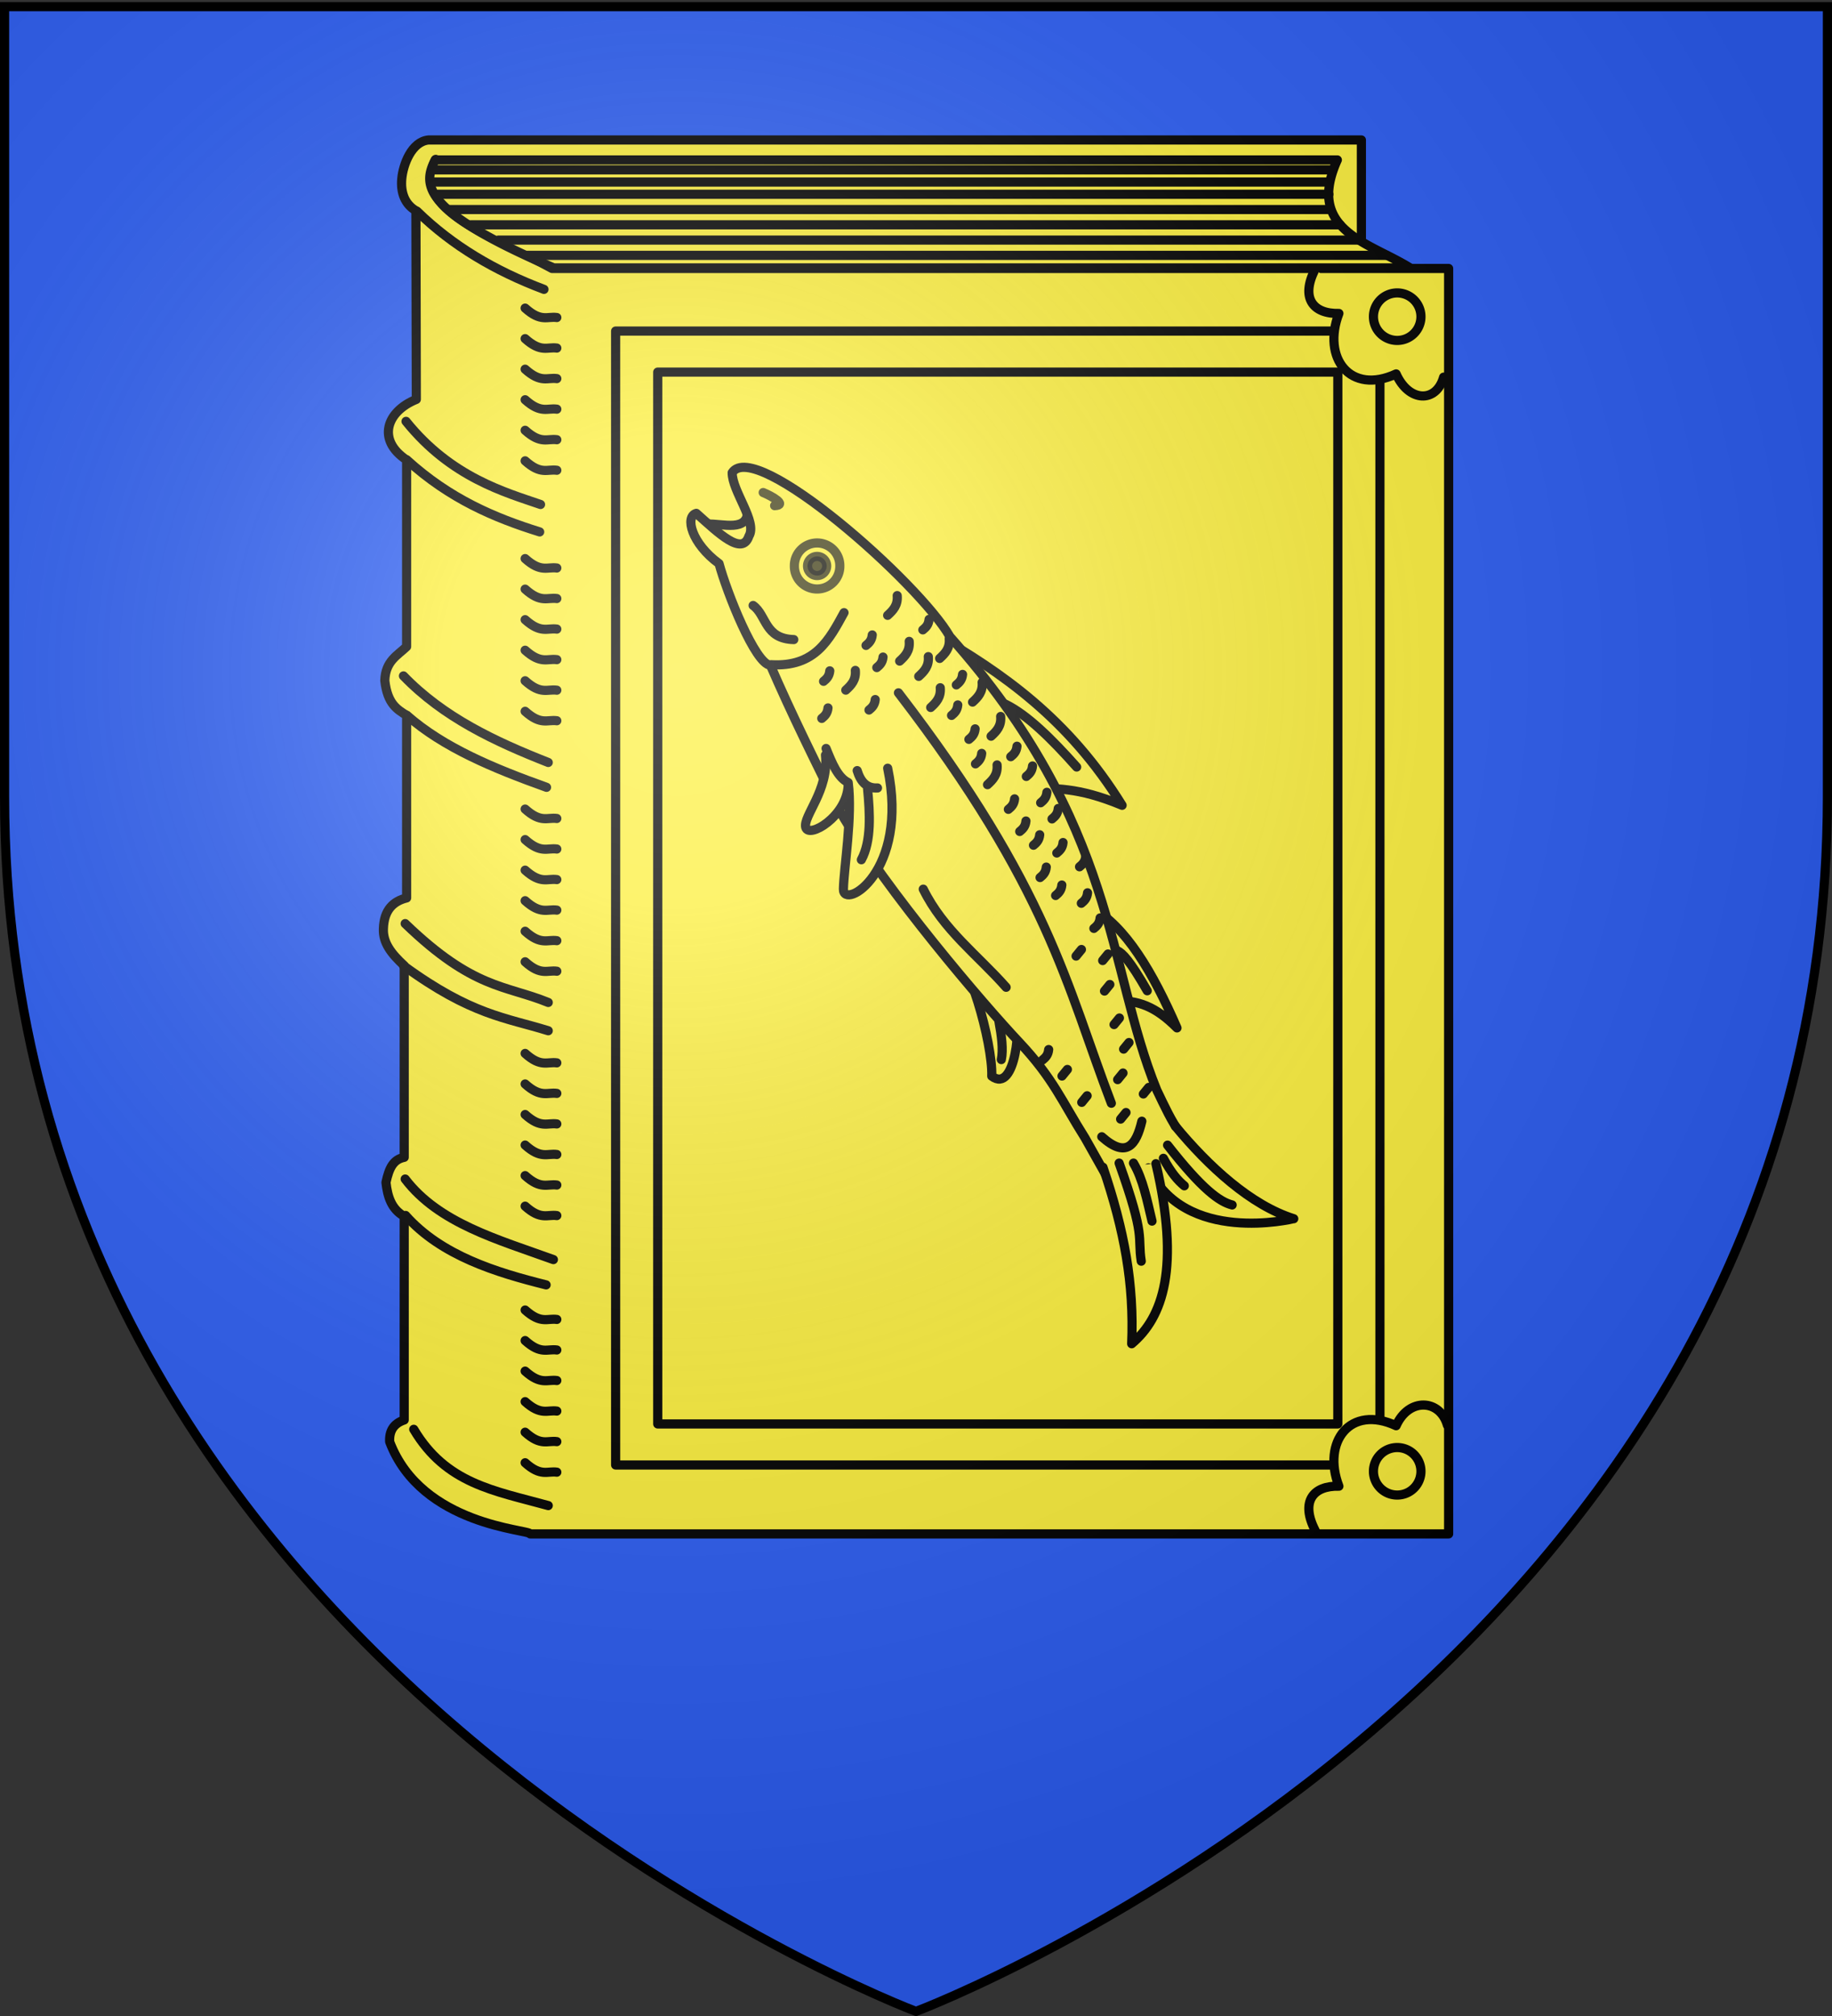 <svg xmlns="http://www.w3.org/2000/svg" xmlns:xlink="http://www.w3.org/1999/xlink" width="600" height="660" version="1.0"><rect width="100%" height="100%" fill="#333333" stroke="none"/><desc>Flag of Canton of Valais (Wallis)</desc><defs><radialGradient xlink:href="#b" id="c" cx="221.445" cy="226.331" r="300" fx="221.445" fy="226.331" gradientTransform="matrix(1.353 0 0 1.349 -77.63 -85.747)" gradientUnits="userSpaceOnUse"/><linearGradient id="b"><stop offset="0" style="stop-color:white;stop-opacity:.314"/><stop offset=".19" style="stop-color:white;stop-opacity:.251"/><stop offset=".6" style="stop-color:#6b6b6b;stop-opacity:.125"/><stop offset="1" style="stop-color:black;stop-opacity:.125"/></linearGradient></defs><g style="display:inline"><path d="M300 658.5s298.5-112.32 298.5-397.772V2.176H1.5v258.552C1.5 546.18 300 658.5 300 658.5" style="fill:#2b5df2;fill-opacity:1;fill-rule:evenodd;stroke:none;stroke-width:1px;stroke-linecap:butt;stroke-linejoin:miter;stroke-opacity:1"/></g><g style="stroke-width:3;stroke-miterlimit:4;stroke-dasharray:none"><g style="stroke-width:3;stroke-miterlimit:4;stroke-dasharray:none"><path d="M140.476 38.571c-8.723 16.495 18.962 25.189 38.095 35.715h293.651V488.57H171.43c0-1.483-35.557-2.533-46.032-30.158-.19-3.448 1.212-5.94 4.762-7.143v-66.667c-4.213-2.37-5.47-6.514-5.973-11.11 1.053-4.83 2.407-7.48 5.973-8.21V302.52c-4.198-3.862-7.022-7.485-6.814-12.08.194-6.293 3.357-9.03 7.607-10.077v-59.764c-3.042-1.941-6.272-3.662-7.142-11.393.207-6.42 4.126-8.2 7.142-11.11v-61.112c-9.901-6.584-6.545-15.934 3.175-19.833L134 55.375c-3.526-2.036-5.067-5.782-4.635-10.454s3.206-12.125 8.73-12.699h305.556v42.064" style="fill:#fcef3c;fill-opacity:1;fill-rule:evenodd;stroke:#000;stroke-width:3;stroke-linecap:round;stroke-linejoin:round;stroke-miterlimit:4;stroke-dasharray:none;stroke-opacity:1" transform="translate(2.222 13.603)"/><path d="M133.284 454.322c10.581 17.843 26.282 20.073 44.054 24.973M130.618 384.313c11.734 13.208 29.777 18.666 46.018 22.728M130.478 372.387c11.018 14.471 30.35 19.798 48.543 26.376M129.917 302.518c22.284 16.284 33.588 17.014 47.42 21.326M130.478 288.769c22.387 21.575 32.73 20.068 46.86 25.815M131.04 220.584c12.04 10.604 28.523 17.4 45.737 23.57M129.917 207.676c13.075 13.544 29.907 21.454 47.42 28.34M131.04 136.965c14.05 12.773 28.7 18.955 43.492 23.57M130.759 124.339c14.777 18.388 32.579 23.25 44.054 27.218M134.406 55.592c11.501 11.244 25.54 19.526 41.529 25.534" style="fill:#fcef3c;fill-opacity:1;fill-rule:evenodd;stroke:#000;stroke-width:3;stroke-linecap:round;stroke-linejoin:round;stroke-miterlimit:4;stroke-dasharray:none;stroke-opacity:1" transform="translate(2.222 13.603)"/><path d="M169.762 87.264c5.182 4.658 7.307 2.643 10.382 3.086m-10.382 6.914c5.182 4.658 7.307 2.643 10.382 3.086m-10.382 6.914c5.182 4.658 7.307 2.643 10.382 3.086m-10.382 6.914c5.182 4.658 7.307 2.643 10.382 3.086m-10.382 6.914c5.182 4.658 7.307 2.643 10.382 3.086m-10.382 6.914c5.182 4.658 7.307 2.643 10.382 3.086m-10.382 28.914c5.182 4.658 7.307 2.643 10.382 3.086m-10.382 6.914c5.182 4.658 7.307 2.643 10.382 3.086m-10.382 6.914c5.182 4.658 7.307 2.643 10.382 3.086m-10.382 6.914c5.182 4.658 7.307 2.643 10.382 3.086m-10.382 6.914c5.182 4.658 7.307 2.643 10.382 3.086m-10.382 6.914c5.182 4.658 7.307 2.643 10.382 3.086m-10.382 28.914c5.182 4.658 7.307 2.643 10.382 3.086m-10.382 6.914c5.182 4.658 7.307 2.643 10.382 3.086m-10.382 6.914c5.182 4.658 7.307 2.643 10.382 3.086m-10.382 6.914c5.182 4.658 7.307 2.643 10.382 3.086m-10.382 6.914c5.182 4.658 7.307 2.643 10.382 3.086m-10.382 6.914c5.182 4.658 7.307 2.643 10.382 3.086m-10.382 26.914c5.182 4.658 7.307 2.643 10.382 3.086m-10.382 6.914c5.182 4.658 7.307 2.643 10.382 3.086m-10.382 6.914c5.182 4.658 7.307 2.643 10.382 3.086m-10.382 6.914c5.182 4.658 7.307 2.643 10.382 3.086m-10.382 6.914c5.182 4.658 7.307 2.643 10.382 3.086m-10.382 6.914c5.182 4.658 7.307 2.643 10.382 3.086m-10.382 30.914c5.182 4.658 7.307 2.643 10.382 3.086m-10.382 6.914c5.182 4.658 7.307 2.643 10.382 3.086m-10.382 6.914c5.182 4.658 7.307 2.643 10.382 3.086m-10.382 6.914c5.182 4.658 7.307 2.643 10.382 3.086m-10.382 6.914c5.182 4.658 7.307 2.643 10.382 3.086m-10.382 6.914c5.182 4.658 7.307 2.643 10.382 3.086" style="fill:none;fill-opacity:1;fill-rule:evenodd;stroke:#000;stroke-width:3;stroke-linecap:round;stroke-linejoin:round;stroke-miterlimit:4;stroke-dasharray:none;stroke-opacity:1" transform="translate(2.222 13.603)"/><path d="M179.162 74.112c-43.767-18.75-42.882-27.407-38.863-35.356h295.47a41 41 0 0 0-1.266 3.118 31 31 0 0 0-.99 3.342c-.407 1.752-.592 3.368-.584 4.863.011 1.838.314 3.496.858 5.006.675 1.874 1.72 3.52 3.035 5 1.664 1.87 3.759 3.475 6.082 4.938 2.276 1.433 4.77 2.73 7.293 4.01 3.228 1.64 6.503 3.25 9.422 5.079z" style="fill:#fcef3c;fill-opacity:1;fill-rule:evenodd;stroke:#000;stroke-width:3;stroke-linecap:round;stroke-linejoin:round;stroke-miterlimit:4;stroke-dasharray:none;stroke-opacity:1" transform="translate(2.222 13.603)"/><path d="M452 70H170.531m272.113-5H161m275.711-5H152m281.611-5H145m288-5H141m292-4H139m295-4H140" style="fill:none;fill-opacity:.75;fill-rule:evenodd;stroke:#000;stroke-width:3;stroke-linecap:round;stroke-linejoin:round;stroke-miterlimit:4;stroke-dasharray:none;stroke-opacity:1" transform="translate(2.222 13.603)"/></g><path d="M199.404 94.779H449.72V466.01H199.404zm13.789 13.435H435.93v344.361H213.193z" style="fill:#fcef3c;fill-opacity:1;fill-rule:evenodd;stroke:#000;stroke-width:3;stroke-linecap:round;stroke-linejoin:round;marker:none;marker-start:none;marker-mid:none;marker-end:none;stroke-miterlimit:4;stroke-dashoffset:0;stroke-opacity:1;visibility:visible;display:inline;overflow:visible;stroke-dasharray:none" transform="translate(2.222 13.603)"/><g style="stroke-width:3;stroke-miterlimit:4;stroke-dasharray:none"><path d="M428.507 74.516c-4.893 9.5-.634 14.714 7.778 14.495-5.584 14.58 3.686 26.775 18.738 19.8 4.126 9.272 13.12 9.604 15.557 1.06M428.507 487.446c-4.893-9.5-.634-14.714 7.778-14.495-5.584-14.58 3.686-26.775 18.738-19.8 4.126-9.272 14.358-8.72 16.794-.176" style="fill:#fcef3c;fill-opacity:1;fill-rule:evenodd;stroke:#000;stroke-width:3;stroke-linecap:round;stroke-linejoin:round;stroke-miterlimit:4;stroke-dasharray:none;stroke-opacity:1" transform="translate(2.222 13.603)"/><g style="stroke-width:3;stroke-miterlimit:4;stroke-dasharray:none"><path d="M463.155 86.536a7.778 7.778 0 1 1-15.556 0 7.778 7.778 0 1 1 15.556 0" style="opacity:1;fill:#fcef3c;fill-opacity:1;fill-rule:evenodd;stroke:#000;stroke-width:3;stroke-linecap:round;stroke-linejoin:round;marker:none;marker-start:none;marker-mid:none;marker-end:none;stroke-miterlimit:4;stroke-dasharray:none;stroke-dashoffset:0;stroke-opacity:1;visibility:visible;display:inline;overflow:visible" transform="translate(2.222 17.139)"/><path d="M463.155 86.536a7.778 7.778 0 1 1-15.556 0 7.778 7.778 0 1 1 15.556 0" style="opacity:1;fill:#fcef3c;fill-opacity:1;fill-rule:evenodd;stroke:#000;stroke-width:3;stroke-linecap:round;stroke-linejoin:round;marker:none;marker-start:none;marker-mid:none;marker-end:none;stroke-miterlimit:4;stroke-dasharray:none;stroke-dashoffset:0;stroke-opacity:1;visibility:visible;display:inline;overflow:visible" transform="translate(2.222 395.139)"/></g></g></g><g style="display:inline"><path d="M820.597 181.642c4.59-.254 12.23 2.557 12.021-4.242l4.773 6.894-7.955 6.717z" style="fill:#fcef3c;fill-opacity:1;fill-rule:evenodd;stroke:#000;stroke-width:2.707;stroke-linecap:round;stroke-linejoin:round;stroke-miterlimit:4;stroke-dasharray:none;stroke-opacity:1" transform="matrix(1.108 0 0 1.108 -677.65 -29.676)"/><g style="stroke-width:2.707;stroke-miterlimit:4;stroke-dasharray:none"><path d="M887.419 213.816c20.378 11.697 40.093 25.383 55.861 50.911-13.515-5.61-19.712-4.715-27.577-5.303z" style="fill:#fcef3c;fill-opacity:1;fill-rule:evenodd;stroke:#000;stroke-width:2.707;stroke-linecap:round;stroke-linejoin:round;stroke-miterlimit:4;stroke-dasharray:none;stroke-opacity:1" transform="matrix(1.108 0 0 1.108 -677.65 -29.676)"/><path d="M908.809 234.852c6.463 3.168 13.636 10.24 21.036 18.562" style="fill:none;fill-opacity:.75;fill-rule:evenodd;stroke:#000;stroke-width:2.707;stroke-linecap:round;stroke-linejoin:round;stroke-miterlimit:4;stroke-dasharray:none;stroke-opacity:1" transform="matrix(1.108 0 0 1.108 -677.65 -29.676)"/></g><g style="stroke-width:2.707;stroke-miterlimit:4;stroke-dasharray:none"><path d="M911.5 326.25c2.096 1.797.454 24.011-6.75 18.5.332-9.82-7.326-36.506-11.652-35.462z" style="fill:#fcef3c;fill-opacity:1;fill-rule:evenodd;stroke:#000;stroke-width:2.707;stroke-linecap:round;stroke-linejoin:round;stroke-miterlimit:4;stroke-dasharray:none;stroke-opacity:1" transform="matrix(1.108 0 0 1.108 -677.65 -29.676)"/><path d="M906.864 328.544c.796 4.33 1.314 8.384.708 11.313" style="fill:none;fill-opacity:.75;fill-rule:evenodd;stroke:#000;stroke-width:2.707;stroke-linecap:round;stroke-linejoin:round;stroke-miterlimit:4;stroke-dasharray:none;stroke-opacity:1" transform="matrix(1.108 0 0 1.108 -677.65 -29.676)"/></g><g style="stroke-width:2.707;stroke-miterlimit:4;stroke-dasharray:none"><path d="M934 294.75c10.433 5.73 18.38 19.417 25.5 35.75-6.316-6.336-11.522-8.278-18.5-8z" style="fill:#fcef3c;fill-opacity:1;fill-rule:evenodd;stroke:#000;stroke-width:2.707;stroke-linecap:round;stroke-linejoin:round;stroke-miterlimit:4;stroke-dasharray:none;stroke-opacity:1" transform="matrix(1.108 0 0 1.108 -677.65 -29.676)"/><path d="M941.866 307.684c1.522.743 3.591 2.717 8.84 11.844" style="fill:none;fill-opacity:.75;fill-rule:evenodd;stroke:#000;stroke-width:2.707;stroke-linecap:round;stroke-linejoin:round;stroke-miterlimit:4;stroke-dasharray:none;stroke-opacity:1" transform="matrix(1.108 0 0 1.108 -677.65 -29.676)"/></g><path d="M828.022 166.44c6.772-10.306 55.268 32.562 64.347 48.436 49.522 55.615 46.339 97.603 61.164 133.997 2.24 4.662 4.479 9.53 6.718 12.374-.976 13.963-10.318 14.996-21.567 13.082l-6.364-11.314c-6.772-10.688-9.29-17.492-19.445-28.284-10.334-10.981-39.137-44.494-53.033-68.236-7.152-14.378-14.277-28.756-20.506-43.133-4.495-.32-12.873-21.444-15.203-30.052-8.13-5.916-10.175-13.904-6.718-14.85 6.566 5.827 13.548 12.739 15.557 6.718 2.568-4.196-5.027-13.327-4.95-18.739" style="fill:#fcef3c;fill-opacity:1;fill-rule:evenodd;stroke:#000;stroke-width:2.707;stroke-linecap:round;stroke-linejoin:round;stroke-miterlimit:4;stroke-dasharray:none;stroke-opacity:1" transform="matrix(1.108 0 0 1.108 -677.65 -29.676)"/><g style="stroke-width:2.707;stroke-miterlimit:4;stroke-dasharray:none"><path d="M859.842 194.017a6.718 6.718 0 1 1-13.435 0 6.718 6.718 0 1 1 13.435 0" style="opacity:.765;fill:#fcef3c;fill-opacity:1;fill-rule:evenodd;stroke:#000;stroke-width:2.707;stroke-linecap:round;stroke-linejoin:round;marker:none;marker-start:none;marker-mid:none;marker-end:none;stroke-miterlimit:4;stroke-dasharray:none;stroke-dashoffset:0;stroke-opacity:1;visibility:visible;display:inline;overflow:visible" transform="matrix(1.108 0 0 1.108 -677.65 -29.676)"/><path d="M855.953 194.017a2.828 2.828 0 1 1-5.657 0 2.828 2.828 0 1 1 5.657 0" style="opacity:.765;fill:#000;fill-opacity:1;fill-rule:evenodd;stroke:#000;stroke-width:2.707;stroke-linecap:round;stroke-linejoin:round;marker:none;marker-start:none;marker-mid:none;marker-end:none;stroke-miterlimit:4;stroke-dasharray:none;stroke-dashoffset:0;stroke-opacity:1;visibility:visible;display:inline;overflow:visible" transform="matrix(1.108 0 0 1.108 -677.65 -29.676)"/></g><g style="stroke-width:2.707;stroke-miterlimit:4;stroke-dasharray:none"><path d="M839.513 223.185c13.08.766 17.203-7.427 21.566-15.38M834.21 205.684c4.026 2.874 3.333 9.838 12.02 10.076" style="fill:#fcef3c;fill-opacity:1;fill-rule:evenodd;stroke:#000;stroke-width:2.707;stroke-linecap:round;stroke-linejoin:round;stroke-miterlimit:4;stroke-dasharray:none;stroke-opacity:1" transform="matrix(1.108 0 0 1.108 -677.65 -29.676)"/></g><g style="stroke-width:2.707;stroke-miterlimit:4;stroke-dasharray:none"><g style="fill:#fcef3c;fill-opacity:1;stroke-width:2.707;stroke-miterlimit:4;stroke-dasharray:none"><path d="M855.6 249.878c1.05 10.492-6.726 18.06-5.834 21.39.891 3.33 12.052-3.16 12.55-12.374" style="fill:#fcef3c;fill-opacity:1;fill-rule:evenodd;stroke:#000;stroke-width:2.707;stroke-linecap:round;stroke-linejoin:round;stroke-miterlimit:4;stroke-dasharray:none;stroke-opacity:1" transform="matrix(1.108 0 0 1.108 -677.65 -29.676)"/><path d="M873.984 253.767c6.408 30.8-13.213 42.07-13.081 35.709s2.717-21.348 1.414-31.466c-3.107-1.505-4.812-5.815-6.541-10.076" style="fill:#fcef3c;fill-opacity:1;fill-rule:evenodd;stroke:#000;stroke-width:2.707;stroke-linecap:round;stroke-linejoin:round;stroke-miterlimit:4;stroke-dasharray:none;stroke-opacity:1" transform="matrix(1.108 0 0 1.108 -677.65 -29.676)"/></g><path d="M864.968 254.474c1.026 3.351 2.864 5.311 6.01 5.127M868.029 259.711c.707 7.395 1.182 15.564-1.823 21.103" style="fill:none;fill-opacity:.75;fill-rule:evenodd;stroke:#000;stroke-width:2.707;stroke-linecap:round;stroke-linejoin:round;stroke-miterlimit:4;stroke-dasharray:none;stroke-opacity:1" transform="matrix(1.108 0 0 1.108 -677.65 -29.676)"/></g><path d="M877.166 231.493c44.484 57.885 49.686 86.589 62.932 121.27M884.5 289.5c5.977 12.13 16.159 19.53 24.5 29" style="fill:none;fill-opacity:.75;fill-rule:evenodd;stroke:#000;stroke-width:2.707;stroke-linecap:round;stroke-linejoin:round;stroke-miterlimit:4;stroke-dasharray:none;stroke-opacity:1" transform="matrix(1.108 0 0 1.108 -677.65 -29.676)"/><g style="stroke-width:2.707;stroke-miterlimit:4;stroke-dasharray:none"><path d="M937.27 362.662c7.28 6.517 10.18 2.455 11.844-4.597" style="fill:none;fill-opacity:.75;fill-rule:evenodd;stroke:#000;stroke-width:2.707;stroke-linecap:round;stroke-linejoin:round;stroke-miterlimit:4;stroke-dasharray:none;stroke-opacity:1" transform="matrix(1.108 0 0 1.108 -677.65 -29.676)"/><g style="stroke-width:2.707;stroke-miterlimit:4;stroke-dasharray:none"><path d="M958.97 359.48c9.873 11.957 22.356 23.421 35.045 27.4-.288 0-32.238 7.913-42.956-15.026" style="fill:#fcef3c;fill-opacity:1;fill-rule:evenodd;stroke:#000;stroke-width:2.707;stroke-linecap:round;stroke-linejoin:round;stroke-miterlimit:4;stroke-dasharray:none;stroke-opacity:1" transform="matrix(1.108 0 0 1.108 -677.65 -29.676)"/><path d="M937.624 371.677c6.325 18.667 9.23 34.426 8.485 52.15 9.257-7.795 14.357-22.464 7.16-53.21" style="fill:#fcef3c;fill-opacity:1;fill-rule:evenodd;stroke:#000;stroke-width:2.707;stroke-linecap:round;stroke-linejoin:round;stroke-miterlimit:4;stroke-dasharray:none;stroke-opacity:1" transform="matrix(1.108 0 0 1.108 -677.65 -29.676)"/><g style="stroke-width:2.707;stroke-miterlimit:4;stroke-dasharray:none"><path d="M942.397 370.44c8.009 22.414 5.372 21.541 6.54 28.991M946.64 370.44c2.811 4.73 4.019 11.065 5.48 17.147M956.715 365.136c10.245 13.1 15.4 16.747 19.092 17.678M955.478 369.026c2.336 4.351 4.32 6.591 6.187 8.131" style="fill:none;fill-opacity:.75;fill-rule:evenodd;stroke:#000;stroke-width:2.707;stroke-linecap:round;stroke-linejoin:round;stroke-miterlimit:4;stroke-dasharray:none;stroke-opacity:1" transform="matrix(1.108 0 0 1.108 -677.65 -29.676)"/></g></g></g><g style="stroke-width:2.707;stroke-miterlimit:4;stroke-dasharray:none"><path d="M877.52 222.124c1.599-1.452 3.08-2.993 2.828-5.834M889.35 221.329c1.599-1.452 3.08-2.993 2.828-5.834M883.162 226.632c1.6-1.452 3.08-2.993 2.829-5.834M886.698 235.824c1.6-1.452 3.08-2.993 2.828-5.833M899.072 234.233c1.6-1.452 3.08-2.993 2.829-5.833M904.552 244.31c1.6-1.453 3.08-2.993 2.829-5.834M873.97 208.6c1.6-1.451 3.08-2.992 2.828-5.833M861.596 230.698c1.599-1.452 3.08-2.993 2.828-5.834M903.492 258.629c1.599-1.453 3.08-2.994 2.828-5.834M868.461 236.578c.867-.704 1.688-1.467 1.84-3.1M867.584 217.487c.867-.704 1.688-1.467 1.84-3.1M870.766 224.027c.867-.703 1.688-1.467 1.84-3.1M884.377 212.89c.867-.703 1.689-1.466 1.841-3.099M855.032 228.093c.867-.703 1.689-1.467 1.841-3.1M854.502 239.053c.867-.703 1.688-1.467 1.84-3.1M894.277 229.154c.867-.704 1.688-1.467 1.84-3.1M892.863 238.17c.867-.704 1.688-1.467 1.84-3.1M897.99 245.24c.866-.703 1.687-1.466 1.84-3.099M899.934 252.488c.867-.703 1.688-1.466 1.84-3.099M910.363 250.367c.868-.704 1.689-1.467 1.841-3.1M914.96 256.2c.867-.703 1.688-1.466 1.84-3.099M909.656 265.924c.867-.704 1.689-1.467 1.841-3.1M919.202 263.979c.867-.704 1.689-1.467 1.841-3.1M913.015 272.464c.867-.704 1.688-1.467 1.84-3.1M917.081 276.53c.867-.704 1.688-1.467 1.84-3.1M922.561 268.752c.867-.704 1.688-1.467 1.84-3.1M919.026 286.076c.867-.704 1.688-1.467 1.84-3.1M923.975 278.828c.867-.704 1.689-1.467 1.841-3.1M930.693 282.894c.867-.704 1.688-1.467 1.84-3.1M923.622 291.38c.867-.704 1.688-1.468 1.84-3.1M931.223 293.677c.867-.703 1.689-1.467 1.84-3.1M934.935 301.102c.868-.704 1.689-1.467 1.841-3.1M929.669 309.275l1.59-1.945M937.535 310.6l1.591-1.944M938.066 319.616l1.59-1.944M940.894 329.516l1.591-1.945M925.514 344.719l1.591-1.945M941.955 345.78l1.59-1.945M949.556 350.022l1.591-1.944M942.839 357.447l1.59-1.945M943.722 336.764l1.591-1.945M919.733 339.993c.867-.704 1.688-1.467 1.84-3.1M931.348 352.497l1.591-1.945" style="fill:none;fill-opacity:.75;fill-rule:evenodd;stroke:#000;stroke-width:2.707;stroke-linecap:round;stroke-linejoin:round;stroke-miterlimit:4;stroke-dasharray:none;stroke-opacity:1" transform="matrix(1.108 0 0 1.108 -677.65 -29.676)"/></g><path d="M837.188 172.313c2.389.976 7.306 3.707 3.375 3.875" style="opacity:.765;fill:#fcef3c;fill-opacity:1;fill-rule:evenodd;stroke:#000;stroke-width:2.707;stroke-linecap:round;stroke-linejoin:round;marker:none;marker-start:none;marker-mid:none;marker-end:none;stroke-miterlimit:4;stroke-dasharray:none;stroke-dashoffset:0;stroke-opacity:1;visibility:visible;display:inline;overflow:visible" transform="matrix(1.108 0 0 1.108 -677.65 -29.676)"/></g><path d="M300 658.5s298.5-112.32 298.5-397.772V2.176H1.5v258.552C1.5 546.18 300 658.5 300 658.5" style="opacity:1;fill:url(#c);fill-opacity:1;fill-rule:evenodd;stroke:none;stroke-width:1px;stroke-linecap:butt;stroke-linejoin:miter;stroke-opacity:1"/><path d="M300 658.5S1.5 546.18 1.5 260.728V2.176h597v258.552C598.5 546.18 300 658.5 300 658.5z" style="opacity:1;fill:none;fill-opacity:1;fill-rule:evenodd;stroke:#000;stroke-width:3;stroke-linecap:butt;stroke-linejoin:miter;stroke-miterlimit:4;stroke-dasharray:none;stroke-opacity:1"/></svg>